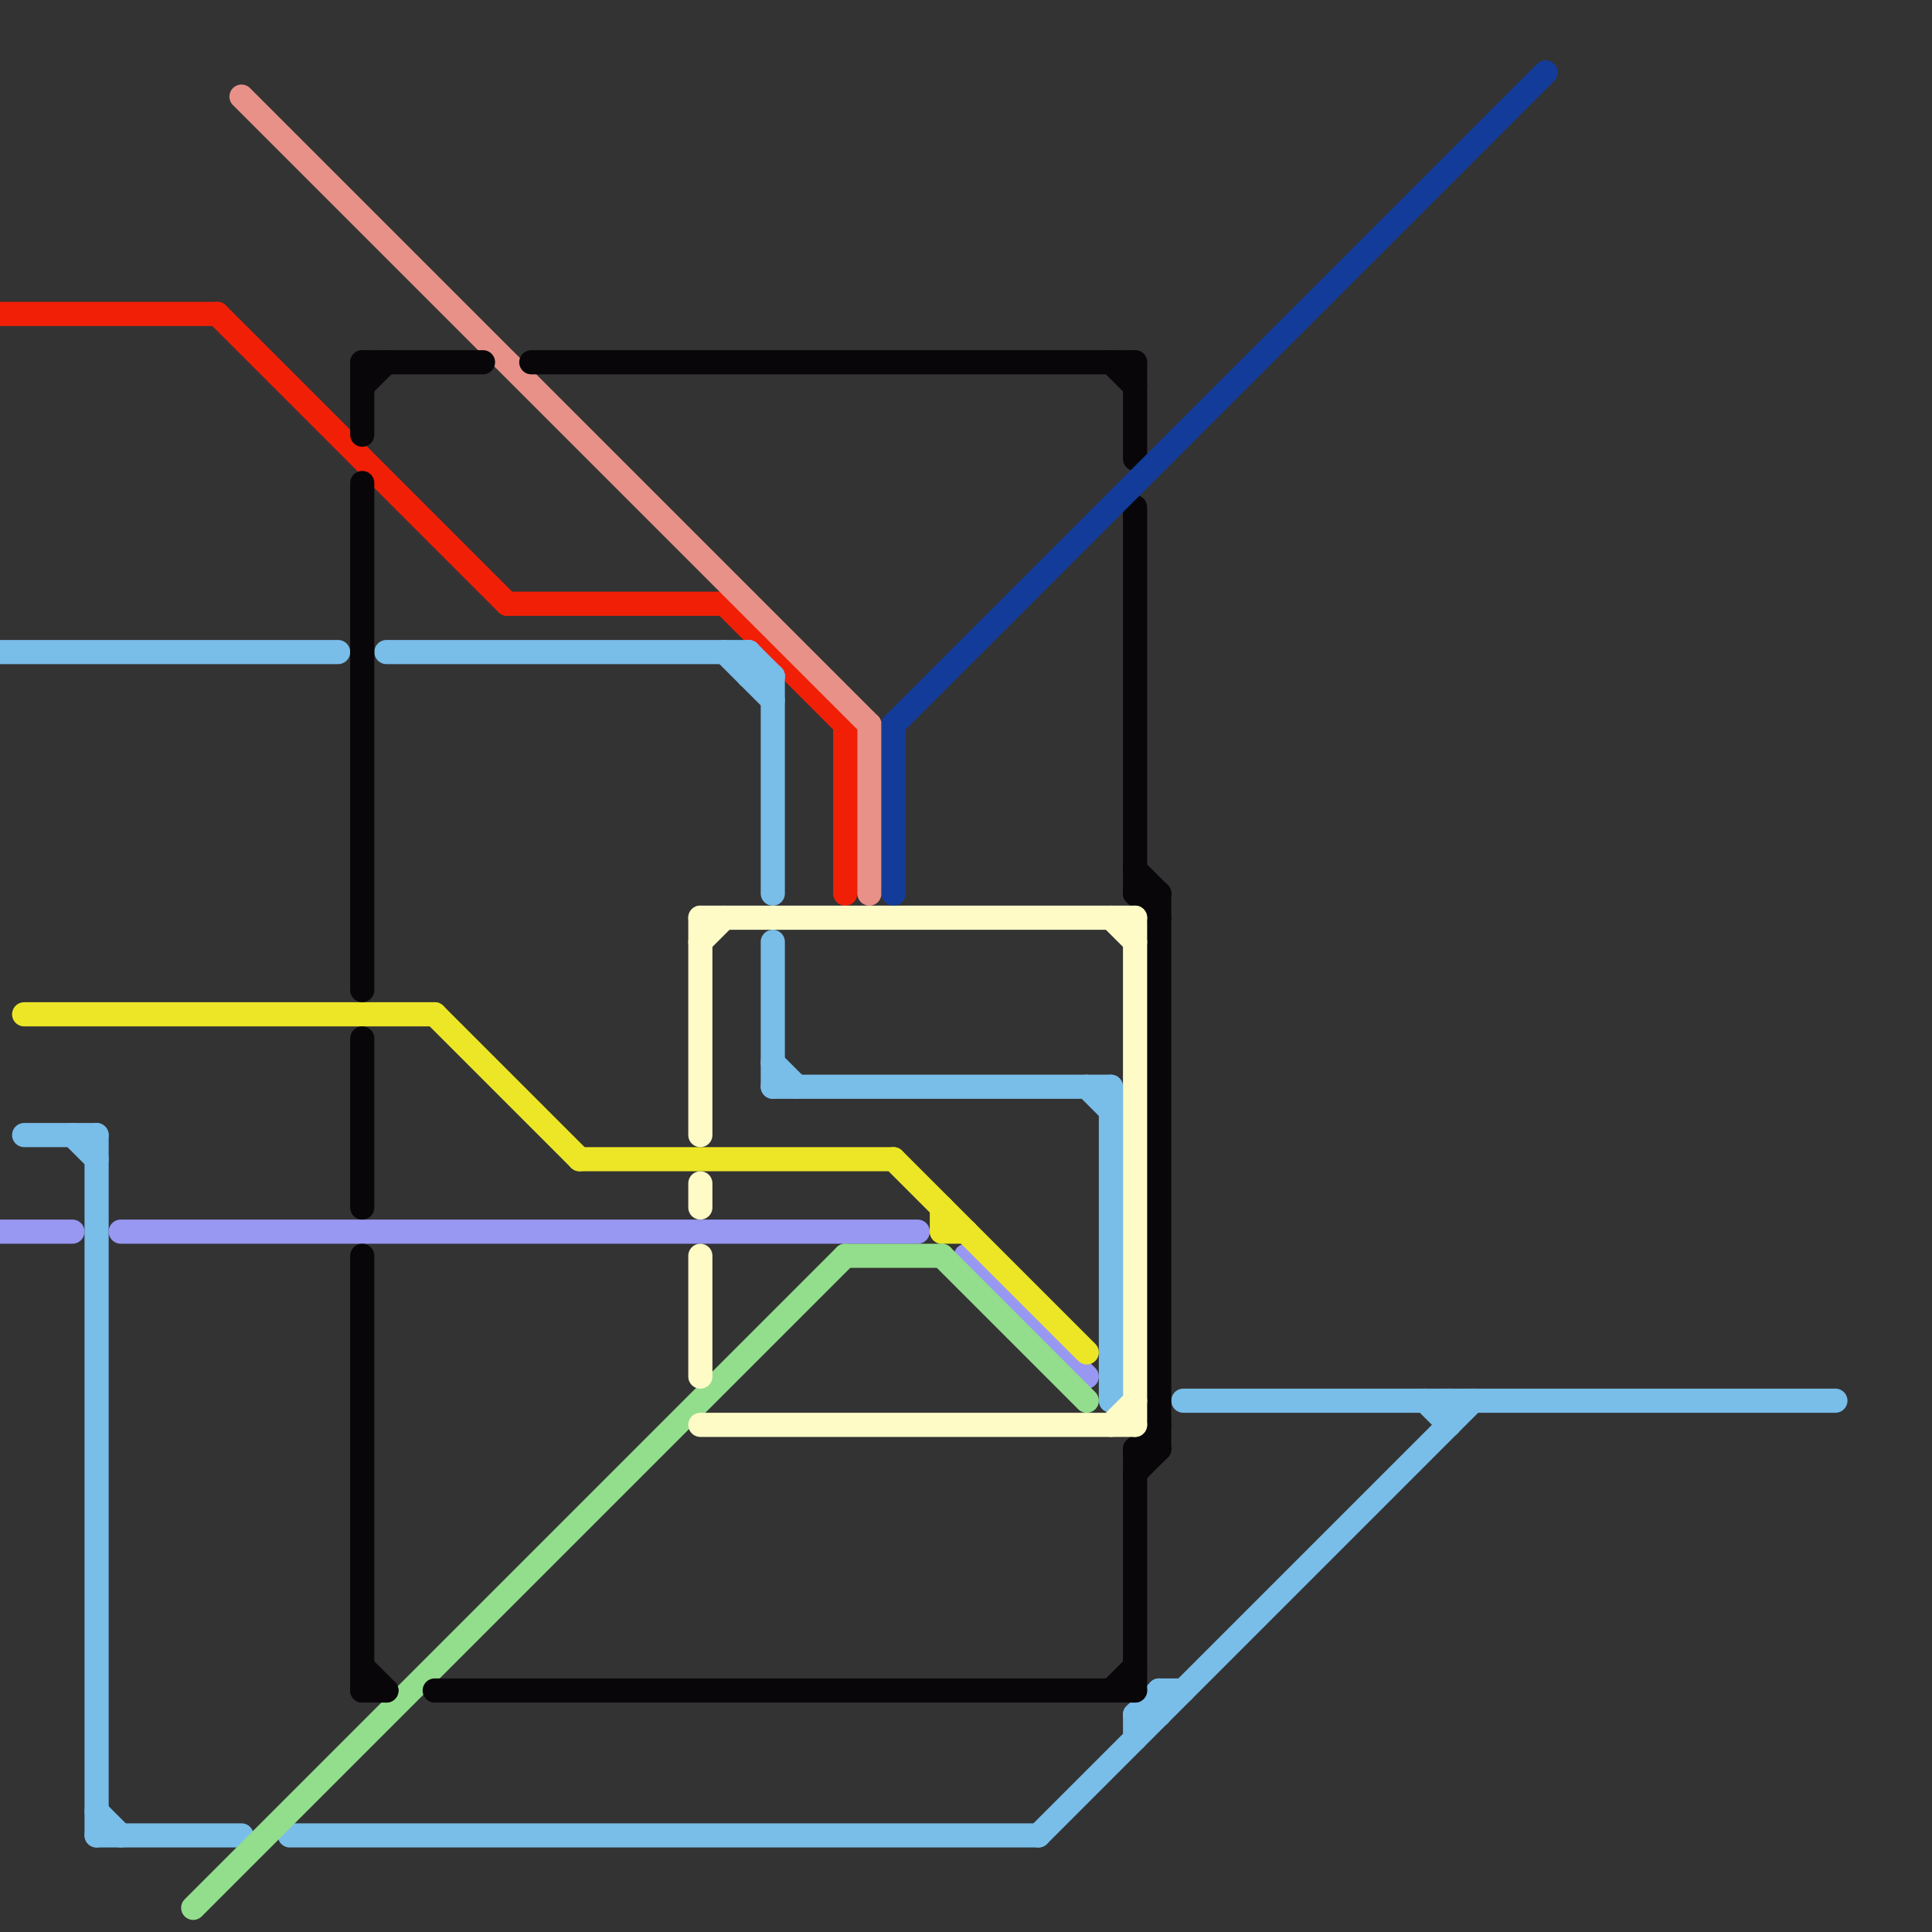 
<svg version="1.1" xmlns="http://www.w3.org/2000/svg" viewBox="0 0 80 80">
<rect x="0" y="0" width="80" height="80" fill="#333333" stroke="none"/>
<style>text { font: 1px Helvetica; font-weight: 600; white-space: pre; dominant-baseline: central; } line { stroke-width: 1; fill: none; stroke-linecap: round; stroke-linejoin: round; } .c0 { stroke: #f21f07 } .c1 { stroke: #79bde9 } .c2 { stroke: #9897f2 } .c3 { stroke: #ece627 } .c4 { stroke: #e79188 } .c5 { stroke: #92de8c } .c6 { stroke: #080609 } .c7 { stroke: #fffbc7 } .c8 { stroke: #133c9a }</style><defs><g id="wm-xf"><circle r="1.2" fill="#000"/><circle r="0.9" fill="#fff"/><circle r="0.6" fill="#000"/><circle r="0.3" fill="#fff"/></g><g id="wm"><circle r="0.6" fill="#000"/><circle r="0.3" fill="#fff"/></g></defs><line class="c0" x1="9" y1="13" x2="21" y2="25"/><line class="c0" x1="35" y1="30" x2="35" y2="37"/><line class="c0" x1="0" y1="13" x2="9" y2="13"/><line class="c0" x1="21" y1="25" x2="30" y2="25"/><line class="c0" x1="30" y1="25" x2="35" y2="30"/><line class="c1" x1="47" y1="71" x2="47" y2="72"/><line class="c1" x1="4" y1="47" x2="4" y2="76"/><line class="c1" x1="43" y1="76" x2="61" y2="58"/><line class="c1" x1="60" y1="58" x2="60" y2="59"/><line class="c1" x1="4" y1="75" x2="5" y2="76"/><line class="c1" x1="16" y1="27" x2="31" y2="27"/><line class="c1" x1="30" y1="27" x2="32" y2="29"/><line class="c1" x1="12" y1="76" x2="43" y2="76"/><line class="c1" x1="59" y1="58" x2="60" y2="59"/><line class="c1" x1="47" y1="71" x2="48" y2="70"/><line class="c1" x1="1" y1="47" x2="4" y2="47"/><line class="c1" x1="31" y1="28" x2="32" y2="28"/><line class="c1" x1="32" y1="39" x2="32" y2="45"/><line class="c1" x1="31" y1="27" x2="32" y2="28"/><line class="c1" x1="3" y1="47" x2="4" y2="48"/><line class="c1" x1="48" y1="70" x2="49" y2="70"/><line class="c1" x1="46" y1="45" x2="46" y2="58"/><line class="c1" x1="32" y1="44" x2="33" y2="45"/><line class="c1" x1="32" y1="28" x2="32" y2="37"/><line class="c1" x1="48" y1="70" x2="48" y2="71"/><line class="c1" x1="31" y1="27" x2="31" y2="28"/><line class="c1" x1="32" y1="45" x2="46" y2="45"/><line class="c1" x1="45" y1="45" x2="46" y2="46"/><line class="c1" x1="0" y1="27" x2="14" y2="27"/><line class="c1" x1="4" y1="76" x2="10" y2="76"/><line class="c1" x1="49" y1="58" x2="76" y2="58"/><line class="c1" x1="47" y1="71" x2="48" y2="71"/><line class="c2" x1="40" y1="52" x2="45" y2="57"/><line class="c2" x1="0" y1="51" x2="3" y2="51"/><line class="c2" x1="5" y1="51" x2="38" y2="51"/><line class="c3" x1="39" y1="51" x2="40" y2="51"/><line class="c3" x1="37" y1="48" x2="45" y2="56"/><line class="c3" x1="39" y1="50" x2="39" y2="51"/><line class="c3" x1="18" y1="42" x2="24" y2="48"/><line class="c3" x1="24" y1="48" x2="37" y2="48"/><line class="c3" x1="1" y1="42" x2="18" y2="42"/><line class="c4" x1="10" y1="4" x2="36" y2="30"/><line class="c4" x1="36" y1="30" x2="36" y2="37"/><line class="c5" x1="35" y1="52" x2="39" y2="52"/><line class="c5" x1="8" y1="79" x2="35" y2="52"/><line class="c5" x1="39" y1="52" x2="45" y2="58"/><line class="c6" x1="15" y1="16" x2="16" y2="15"/><line class="c6" x1="47" y1="60" x2="48" y2="60"/><line class="c6" x1="47" y1="61" x2="48" y2="60"/><line class="c6" x1="15" y1="15" x2="20" y2="15"/><line class="c6" x1="46" y1="15" x2="47" y2="16"/><line class="c6" x1="47" y1="60" x2="47" y2="70"/><line class="c6" x1="47" y1="60" x2="48" y2="59"/><line class="c6" x1="15" y1="15" x2="15" y2="18"/><line class="c6" x1="15" y1="20" x2="15" y2="41"/><line class="c6" x1="22" y1="15" x2="47" y2="15"/><line class="c6" x1="47" y1="36" x2="48" y2="37"/><line class="c6" x1="46" y1="70" x2="47" y2="69"/><line class="c6" x1="47" y1="21" x2="47" y2="37"/><line class="c6" x1="47" y1="37" x2="48" y2="38"/><line class="c6" x1="15" y1="52" x2="15" y2="70"/><line class="c6" x1="47" y1="15" x2="47" y2="19"/><line class="c6" x1="15" y1="69" x2="16" y2="70"/><line class="c6" x1="18" y1="70" x2="47" y2="70"/><line class="c6" x1="15" y1="70" x2="16" y2="70"/><line class="c6" x1="48" y1="37" x2="48" y2="60"/><line class="c6" x1="15" y1="43" x2="15" y2="50"/><line class="c6" x1="47" y1="37" x2="48" y2="37"/><line class="c7" x1="46" y1="59" x2="47" y2="58"/><line class="c7" x1="29" y1="52" x2="29" y2="57"/><line class="c7" x1="29" y1="38" x2="47" y2="38"/><line class="c7" x1="29" y1="49" x2="29" y2="50"/><line class="c7" x1="46" y1="38" x2="47" y2="39"/><line class="c7" x1="47" y1="38" x2="47" y2="59"/><line class="c7" x1="29" y1="39" x2="30" y2="38"/><line class="c7" x1="29" y1="59" x2="47" y2="59"/><line class="c7" x1="29" y1="38" x2="29" y2="47"/><line class="c8" x1="37" y1="30" x2="64" y2="3"/><line class="c8" x1="37" y1="30" x2="37" y2="37"/>
</svg>
